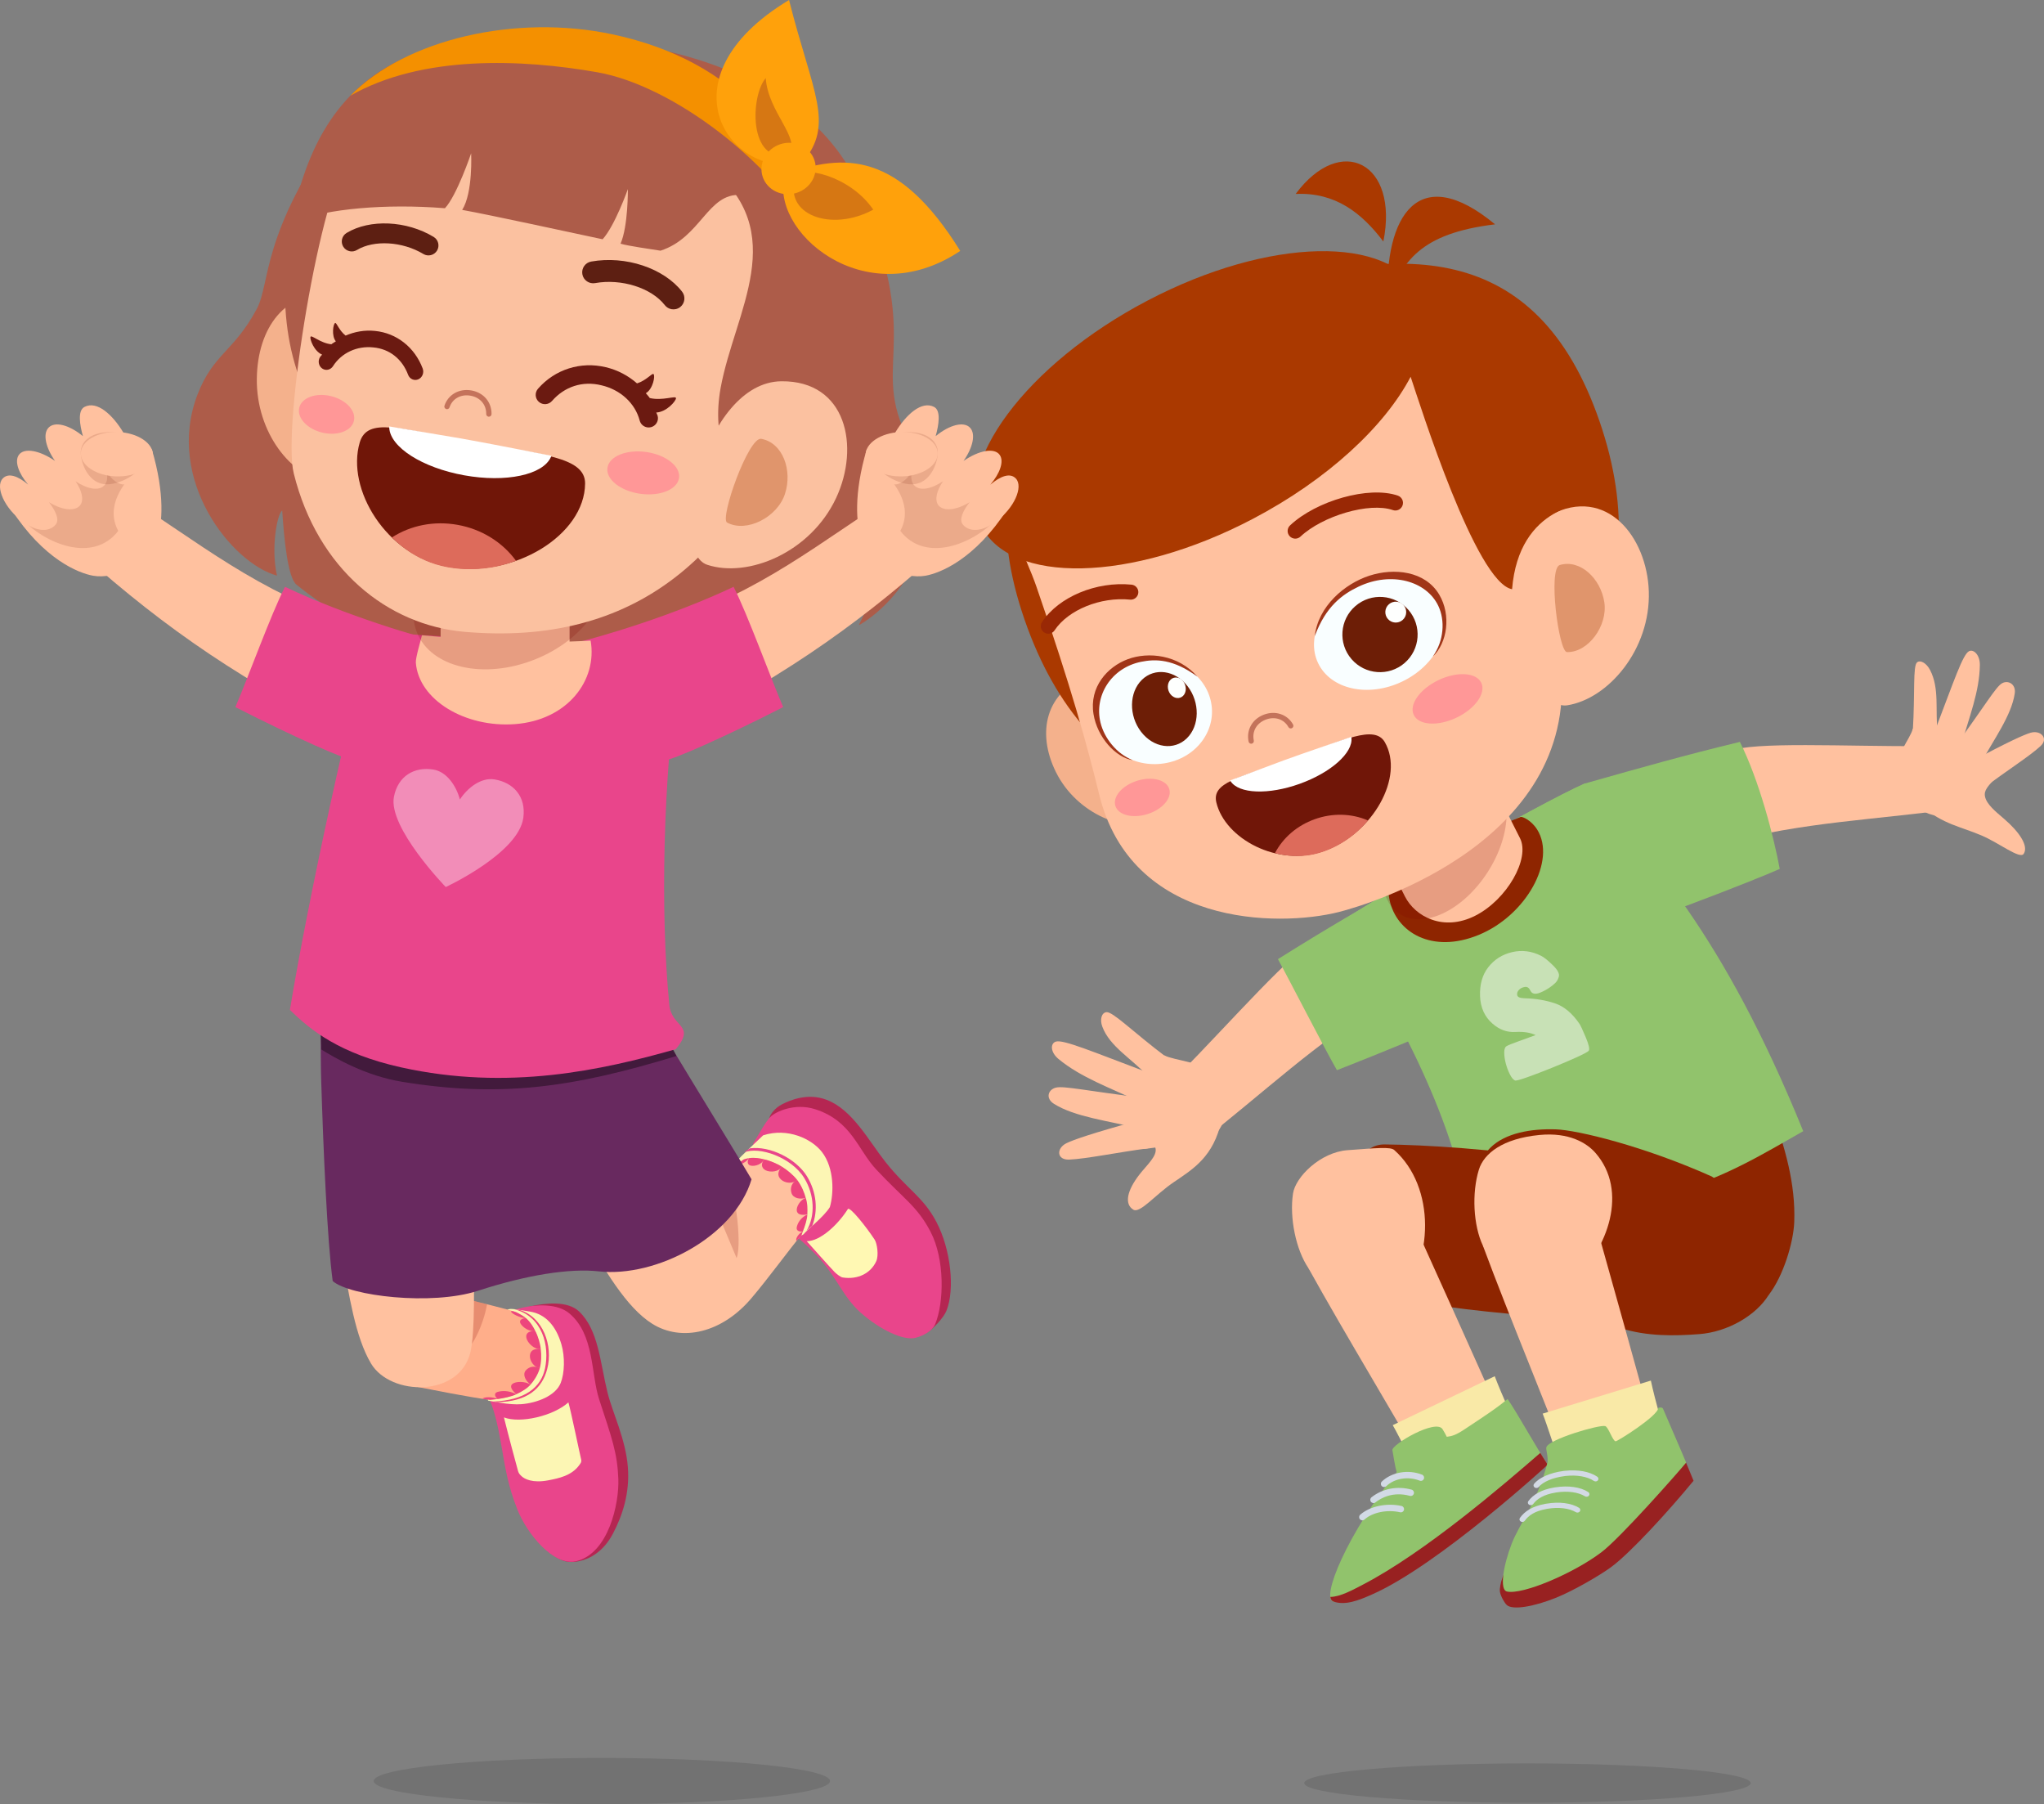 <?xml version="1.0" encoding="UTF-8"?>
<!-- Generator: Adobe Illustrator 28.1.0, SVG Export Plug-In . SVG Version: 6.00 Build 0)  -->
<svg xmlns="http://www.w3.org/2000/svg" xmlns:xlink="http://www.w3.org/1999/xlink" version="1.1" x="0px" y="0px" viewBox="0 0 791.521 698.485" style="enable-background:new 0 0 791.521 698.485;" xml:space="preserve">
<rect x="0" y="0" width="791.521" height="698.485" fill="#808080" stroke="none"/>
<style type="text/css">
	.st0{fill:#8E2500;}
	.st1{fill:#FFC19F;}
	.st2{fill:#91C36C;}
	.st3{opacity:0.19;fill:#820303;enable-background:new    ;}
	.st4{fill:#F9E9A7;}
	.st5{fill:#982121;}
	.st6{fill:#D2DAE5;}
	.st7{opacity:0.11;enable-background:new    ;}
	.st8{fill:#D3DAE5;}
	.st9{opacity:0.5;fill:#FFFFFF;enable-background:new    ;}
	.st10{fill:#F4B18C;}
	.st11{fill:#AA3900;}
	.st12{fill:#E0956C;}
	.st13{fill:#FF9797;}
	.st14{fill:#F9FEFF;}
	.st15{fill:#A03518;}
	.st16{fill:#6D1E06;}
	.st17{fill:#FEFFFE;}
	.st18{fill:#992805;}
	.st19{fill:#C4735B;}
	.st20{fill:#701608;}
	.st21{fill:#DD6B5B;}
	.st22{fill:#FFFFFF;}
	.st23{fill:#B52652;}
	.st24{fill:#E9458B;}
	.st25{fill:#FFF8B3;}
	.st26{fill:#FCF6B4;}
	.st27{fill:#ED457D;}
	.st28{fill:#FFAE8A;}
	.st29{fill:#AD5C49;}
	.st30{fill:#68295F;}
	.st31{opacity:0.37;enable-background:new    ;}
	.st32{opacity:0.14;fill:#6B1808;enable-background:new    ;}
	.st33{fill:#FBC1A0;}
	.st34{fill:#5D1F12;}
	.st35{fill:#F49000;}
	.st36{fill:#FFA10B;}
	.st37{opacity:0.28;fill:#6C0B2A;enable-background:new    ;}
	.st38{fill:#6B1A11;}
	.st39{opacity:0.39;fill:#FFFFFF;enable-background:new    ;}
</style>
<g id="background">
	<g>
		<path class="st0" d="M694.81,473.073c-0.28,7.801-4.178,20.888-9.887,28.266    c-19.212-5.012-57.081-19.63-63.545-23.144    c-1.607-20.236,45.01-48.955,63.916-50.457    C691.42,444.444,695.333,458.467,694.81,473.073z"></path>
		<path class="st1" d="M455.607,416.967c-1.411,1.435,13.806,21.668,15.37,20.402    c29.348-23.761,45.57-39.437,78.103-57.169    c-11.172-14.396-19.157-25.37-38.826-16.568    C500.745,367.889,478.006,394.185,455.607,416.967z"></path>
		<path class="st2" d="M494.871,371.347c18.523-11.665,32.867-19.938,53.492-31.826    c2.82,0.054,28.939,20.115,43.128,42.239    c-10.995,7.732-65.02,29.191-73.773,32.566    C513.865,407.786,498.84,378.504,494.871,371.347z"></path>
		<g>
			<path class="st1" d="M438.867,468.339c2.565,1.566,8.491-5.766,15.498-10.537     c7.619-5.19,15.622-9.868,18.662-24.124     c-3.037,1.132-30.336,5.765-34.579,8.559c6.185,0.105,8.291-0.365,8.994,2.227     c0.826,3.047-3.439,6.683-6.27,10.352     C436.359,461.059,435.359,466.196,438.867,468.339z"></path>
			<path class="st1" d="M442.751,425.052c-21.942-2.724-30.784-4.701-33.82-3.977     c-3.103,0.74-4.161,4.177-0.785,6.291c8.161,5.112,20.717,6.483,33.772,9.685     C444.611,437.712,445.595,425.404,442.751,425.052z"></path>
			<path class="st1" d="M443.948,415.024c-20.487-7.687-32.209-12.689-35.102-11.748     c-2.173,0.705-2.124,4.101,1.057,6.729c8.676,7.164,19.591,10.962,31.89,16.796     C444.363,428.021,446.674,416.046,443.948,415.024z"></path>
			<path class="st1" d="M441.072,433.752c-18.333,5.056-25.414,7.533-28.076,8.838     c-4.037,1.98-3.818,6.558,1.026,6.362c6.533-0.265,19.034-2.856,30.458-4.356     C446.891,444.28,443.513,433.08,441.072,433.752z"></path>
			<path class="st1" d="M451.529,409.175c-12.758-9.607-20.588-17.571-23.068-17.306     c-1.862,0.196-2.664,2.809-1.579,5.667c2.926,7.704,11.124,12.139,17.792,19.229     C446.082,418.261,453.226,410.453,451.529,409.175z"></path>
			<path class="st1" d="M469.318,439.773c-5.718,2.327-18.522,4.178-26.598,5.083     c-3.062-7.704-2.757-26.042,8.174-36.263c3.48,1.996,16.027,2.624,20.748,8.099     C477.232,423.177,475.036,437.444,469.318,439.773z"></path>
		</g>
		<path class="st1" d="M745.809,288.887c2.012-0.01,5.896,25.008,3.898,25.246    c-37.497,4.455-60.045,5.143-95.445,16.086    c-2.522-18.047-4.816-31.424,15.211-39.377    C679.158,286.996,713.861,289.045,745.809,288.887z"></path>
		<path class="st2" d="M673.759,287.236c-21.28,5.137-37.213,9.644-60.118,16.13    c-1.929,2.057-5.772,34.767,0.184,60.366    c13.21-2.486,66.845-23.407,75.368-27.324    C686.922,324.143,681.296,302.236,673.759,287.236z"></path>
		<path class="st2" d="M646.498,461.523c19.491-4.177,38.432-16.07,51.79-23.576    c-31.201-76.773-59.603-106.288-84.647-134.581    c-18.005,7.982-81.676,44.365-95.412,54.389    c26.478,38.143,47.799,84.832,50.305,115.182    C592.264,469.596,615.073,468.256,646.498,461.523z"></path>
		<path class="st2" d="M565.176,342.797c-5.568,3.898-22.869,38.278-31.464,47.335    c-5.441-9.512-9.308-23.479-15.484-32.376    c13.736-10.024,77.408-46.408,95.412-54.389    c9.273,9.443,21.425,18.826,33.955,30.52    C646.686,334.371,577.511,334.161,565.176,342.797z"></path>
		<path class="st0" d="M538.112,348.509c-0.894-4.173-0.674-8.179,0.185-11.482    c18.191-6.381,31.858-13.322,50.539-20.723c0.649-0.257,4.158,1.257,6.423,4.872    c7.494,11.965-4.246,33.26-22.687,40.803    C554.476,369.38,540.764,360.903,538.112,348.509z"></path>
		<path class="st1" d="M525.604,310.527l18.431,36.518c3.963,7.853,14.896,13.715,27.208,7.501    c12.312-6.213,21.34-22.15,17.376-30.001l-18.431-36.52L525.604,310.527z"></path>
		<path class="st3" d="M576.668,299.962c9.248,5.958,8.978,22.847-0.605,37.722    c-9.583,14.875-24.848,22.104-34.096,16.146c-9.249-5.957-8.978-22.846,0.604-37.721    C552.154,301.233,567.418,294.005,576.668,299.962z"></path>
		<path class="st0" d="M625.243,467.567c-9.623-10.337-13.384-14.944-19.973-18.536    c-26.705-4.17-53.703-5.808-69.078-5.95c-4.535-0.041-7.344,2.649-8.067,3.755    c-4.806,7.365-9.724,36.921-1.079,47.821c10.184,9.133,15.091,8.019,28.263,10.442    c12.112,2.227,46.221,5.43,58.473,5.43    C621.465,510.529,628.02,470.552,625.243,467.567z"></path>
		<path class="st1" d="M552.323,569.961c-10.565-19.096-31.231-52.997-45.65-78.995    l36.001-28.221c11.93,26.774,33.934,74.873,41.45,92.636L552.323,569.961z"></path>
		<path class="st1" d="M521.858,445.301c-10.544,0.767-20.19,10.355-21.153,16.782    c-1.407,9.398,1.109,21.725,5.968,28.883    c1.966,2.897,19.198,11.717,34.263,13.218    c14.401-15.467,15.035-44.69-1.036-58.95    C538.453,443.95,533.115,444.481,521.858,445.301z"></path>
		<path class="st4" d="M589.294,557.636c0.224,0.604-36.743,18.437-37.168,17.784    c-3.703-5.685-10.769-20.303-12.805-23.657l39.502-18.944    C581.379,539.688,587.682,553.28,589.294,557.636z"></path>
		<g>
			<path class="st2" d="M540.852,569.986c-0.686-2.365-1.11-5.635-1.657-8.526     c-0.407-2.145,16.806-12.293,19.416-8.134c0.667,1.064,1.202,2.037,1.639,2.949     c2.069-0.247,3.573-0.704,6.838-2.869c7.099-4.706,12.595-8.259,16.717-11.78     c4.346,6.441,10.782,18.259,15.553,25.456c0,0-67.543,55.458-82.898,53.011     C511.145,619.246,521.822,593.565,540.852,569.986z"></path>
			<path class="st5" d="M596.467,562.507c1.002,1.636,1.982,3.205,2.89,4.575     c0,0-42.218,38.824-68.011,50.215c-5.44,2.402-10.329,4.3-14.888,2.796     c-0.72-0.237-1.166-0.787-1.299-1.831c3.865-0.02,8.762-2.753,12.775-4.842     C551.702,601.05,581.96,575.123,596.467,562.507z"></path>
			<path class="st6" d="M536.837,575.386c-0.509,0.469-1.287,0.461-1.764-0.035     c-0.477-0.496-0.462-1.286,0.034-1.765c3.83-3.661,10.224-4.765,15.573-2.656     c0.641,0.253,0.955,0.976,0.702,1.617c-0.097,0.246-0.265,0.445-0.47,0.581     c-0.327,0.217-0.754,0.278-1.147,0.12     C545.293,571.486,539.968,572.349,536.837,575.386z M532.638,581.652     c-0.511,0.463-1.326,0.33-1.751-0.212c-0.424-0.544-0.327-1.326,0.215-1.751     c4.32-3.396,9.984-4.462,15.529-2.961c0.664,0.18,1.059,0.865,0.879,1.531     c-0.082,0.304-0.271,0.551-0.515,0.713c-0.289,0.191-0.655,0.262-1.015,0.165     C539.438,577.366,534.815,579.948,532.638,581.652z M526.738,586.429     c3.748-3.295,10.326-4.665,16.004-3.37c0.671,0.154,1.091,0.822,0.937,1.495     c-0.074,0.324-0.269,0.591-0.526,0.761c-0.275,0.182-0.62,0.256-0.967,0.177     c-4.946-1.13-10.67-0.014-13.804,2.811c-0.529,0.476-1.309,0.402-1.761-0.116     C526.167,587.67,526.219,586.881,526.738,586.429z"></path>
		</g>
		<ellipse class="st7" cx="591.494" cy="690.342" rx="86.446" ry="7.611"></ellipse>
		<path class="st0" d="M680.522,472.62c-8.013-11.252-11.767-12.868-17.61-17.106    c-26.262-11.773-52.052-18.002-60.434-18.272    c-9.749-0.315-19.516,1.442-25.263,7.023    c-7.233,7.023-10.536,29.639,3.248,45.18    c8.837,9.963,34.85,20.775,46.961,24.703    c10.302,3.341,21.257,3.087,30.629,2.366    c10.859-0.835,21.857-7.099,26.869-15.175    C686.849,496.365,682.836,475.869,680.522,472.62z"></path>
		<path class="st1" d="M607.5,567.242c-7.574-20.467-22.908-57.089-33.255-84.961    l39.836-22.487c7.769,28.263,22.291,79.124,27.052,97.815L607.5,567.242z"></path>
		<path class="st1" d="M596.124,439.418c-14.273,1.389-21.517,7.203-23.436,13.411    c-2.805,9.081-2.17,21.644,1.557,29.451c1.509,3.161,20.168,9.81,34.836,13.559    c13.628-12.265,21.594-34.802,8.737-49.492    C614.537,442.598,607.719,438.291,596.124,439.418z"></path>
		<g>
			<path class="st5" d="M602.626,618.56c-8.591,3.471-16.951,4.923-19.161,2.817     c-0.909-0.866-2.292-3.325-2.61-4.991c-0.48-2.521,1.964-9.368,3.631-10.2     c3.657,5.342,12.451,7.248,27.684-2.235c14.181-8.828,39.554-36.062,40.598-37.993     c0,0,2.531,6.007,3.045,7.332c-9.538,11.603-24.222,27.709-31.831,33.364     C619.676,609.853,609.338,615.848,602.626,618.56z"></path>
			<path class="st4" d="M645.905,560.615c0.13,0.63-39.097,12.704-39.421,11.994     c-2.806-6.177-7.593-21.692-9.102-25.313l41.9-12.789     C640.778,541.68,644.966,556.066,645.905,560.615z"></path>
			<path class="st2" d="M642.136,545.066c0.145,2.997-15.896,13.057-16.497,12.942     c-1.109-0.008-2.813-5.581-4.046-5.888c-2.414-0.601-21.792,5.111-22.762,8.161     c-0.312,0.986,0.702,3.091,0.44,5.936     c-4.335,16.309-10.754,23.368-13.888,31.459     c-3.255,8.404-4.767,17.801-1.861,18.486c5.942,1.401,25.737-6.941,36.688-15.254     c7.353-5.582,29.654-30.879,32.732-34.641     c-1.185-2.953-7.272-16.891-8.957-20.871     C643.73,544.792,642.623,544.87,642.136,545.066z"></path>
			<path class="st8" d="M594.315,575.915c-0.504-0.327-0.621-0.964-0.265-1.415     c1.939-2.431,6.308-4.34,11.393-5.001l0.505-0.057     c5.048-0.565,9.62,0.264,12.586,2.291c0.491,0.344,0.595,0.981,0.23,1.42     c-0.194,0.221-0.459,0.356-0.747,0.389c-0.281,0.031-0.58-0.037-0.821-0.2     c-2.49-1.667-6.538-2.397-10.96-1.902c-0.151,0.016-0.302,0.034-0.445,0.062     c-4.455,0.565-8.343,2.22-9.918,4.2     C595.506,576.14,594.796,576.233,594.315,575.915z"></path>
			<path class="st8" d="M592.147,582.589c-0.516-0.309-0.657-0.941-0.317-1.405     c1.85-2.502,4.981-4.441,10.037-5.29l0.503-0.075     c5.022-0.753,9.619-0.094,12.654,1.825c0.504,0.325,0.631,0.959,0.281,1.411     c-0.185,0.227-0.445,0.374-0.732,0.416c-0.279,0.041-0.58-0.016-0.827-0.17     c-2.546-1.575-6.617-2.155-11.017-1.497c-0.15,0.023-0.3,0.045-0.441,0.08     c-4.431,0.729-7.091,2.396-8.592,4.433     C593.344,582.77,592.638,582.889,592.147,582.589z"></path>
			<path class="st8" d="M588.916,589.085c-0.521-0.301-0.674-0.93-0.341-1.4     c1.804-2.537,4.681-4.49,9.719-5.432l0.5-0.084     c5.008-0.844,9.614-0.269,12.683,1.594c0.509,0.316,0.647,0.947,0.306,1.406     c-0.181,0.231-0.439,0.381-0.725,0.43c-0.279,0.046-0.581-0.006-0.83-0.155     c-2.574-1.529-6.653-2.035-11.039-1.296c-0.15,0.025-0.3,0.05-0.44,0.087     c-4.416,0.81-6.826,2.485-8.292,4.55     C590.115,589.244,589.412,589.375,588.916,589.085z"></path>
		</g>
		<g>
			<path class="st1" d="M783.654,330.575c-1.459,2.196-9.509-4.212-16.266-7.091     c-8.316-3.542-14.603-4.198-23.396-11.422     c3.026,0.034,24.912-12.92,29.665-11.804c-3.875,4.12-5.507,5.677-4.967,8.186     c0.635,2.95,4.031,5.727,7.308,8.523     C781.991,322.082,785.649,327.571,783.654,330.575z"></path>
			<path class="st1" d="M757.446,288.524c11.422-15.636,15.393-22.551,17.761-23.947     c2.421-1.427,5.528,0.309,4.986,3.897c-1.311,8.674-7.979,17.491-13.641,27.898     C765.384,298.519,755.966,290.55,757.446,288.524z"></path>
			<path class="st1" d="M749.532,282.278c6.977-18.187,10.535-29.015,12.974-30.17     c1.829-0.869,4.233,1.532,4.177,5.357c-0.153,10.429-4.085,19.91-7.399,31.68     C758.591,291.605,748.603,284.699,749.532,282.278z"></path>
			<path class="st1" d="M762.892,295.102c14.796-7.952,20.886-10.655,23.444-11.412     c3.878-1.147,7.026,2.184,3.933,5.08c-4.172,3.906-13.646,9.924-21.683,16.029     C766.89,306.087,760.923,296.161,762.892,295.102z"></path>
			<path class="st1" d="M740.721,282.944c0.89-14.688-0.044-25.144,1.657-26.513     c1.276-1.029,3.636,0.292,5.023,2.965c3.736,7.207,1.917,15.433,2.933,24.552     C750.55,285.871,740.602,284.898,740.721,282.944z"></path>
			<path class="st1" d="M751.805,315.424c5.152-1.956,13.824-10.037,19.851-13.107     c-3.655-7.289-16.98-19.89-30.966-20.177     c-0.69,3.571-7.887,11.864-6.839,18.64     C735.09,308.802,746.652,317.38,751.805,315.424z"></path>
		</g>
		<path class="st9" d="M615.216,406.822c0.446-0.605,0.062-2.35-1.152-5.233    c-1.215-2.884-2.021-4.613-2.416-5.192c-2.807-4.115-5.984-6.773-9.552-7.959    c-3.567-1.186-7.478-1.842-11.732-1.952c-1.724-0.044-2.667-0.431-2.833-1.169    c-0.165-0.737,0.051-1.422,0.649-2.055c0.599-0.633,1.372-1.017,2.322-1.156    c0.951-0.138,1.644,0.367,2.165,1.474c0.195,0.414,0.49,0.724,0.861,0.926    c0.718,0.39,1.73,0.296,3.025-0.249c1.294-0.545,2.511-1.215,3.653-2.011    c0.779-0.537,1.477-1.11,2.096-1.717c0.619-0.608,1.065-1.402,1.339-2.385    c0.332-1.139-0.44-2.626-2.319-4.46c-1.879-1.835-3.391-3.047-4.543-3.63    c-3.668-1.856-7.421-2.324-11.244-1.427c-3.825,0.895-6.919,2.87-9.283,5.924    c-2.237,2.915-3.277,6.608-3.119,11.079c0.159,4.472,1.786,8.051,4.881,10.734    c2.656,2.301,5.583,3.361,8.781,3.176c3.197-0.184,5.817,0.216,7.861,1.201    c-2.242,0.839-4.492,1.657-6.751,2.456c-2.257,0.8-3.725,1.392-4.403,1.777    c-0.665,0.314-0.999,1.136-1.001,2.466c-0.001,1.33,0.198,2.752,0.595,4.268    c0.399,1.515,0.927,2.927,1.589,4.236c0.66,1.309,1.321,2.09,1.977,2.369    c0.371,0.159,1.985-0.265,4.846-1.285c2.86-1.02,5.976-2.211,9.348-3.572    c3.372-1.361,6.503-2.692,9.392-3.992    C613.136,408.164,614.792,407.283,615.216,406.822z"></path>
		<g>
			<path class="st10" d="M408.917,298.96c8.157,16.385,27.232,23.781,39.486,19.47     c12.25-4.311,11.659-19.026,5.901-35.251     c-5.756-16.227-20.373-25.925-32.61-21.576     C404.965,267.555,401.253,283.554,408.917,298.96z"></path>
			<path class="st11" d="M396.748,239.895c24.206,70.056,81.205,85.634,145.776,63.324     c64.574-22.312,101.041-70.186,76.835-140.243     c-24.207-70.056-77.184-69.963-141.757-47.651     C413.031,137.636,372.542,169.838,396.748,239.895z"></path>
			<path class="st1" d="M389.209,193.386c-0.947,5.171,8.108,22.083,12.134,33.736     c13.419,38.836,19.736,61.691,24.277,80.35     c12.436,51.096,69.101,51.586,92.819,45.629     c12.495-3.139,94.676-28.163,85.721-97.522     c-4.768-36.909-9.633-86.238-18.692-97.254     c-30.606-37.193-52.163-51.507-105.553-33.06     C429.976,142.52,396.681,152.615,389.209,193.386z"></path>
			<g>
				<path class="st1" d="M638.488,228.965c0.729,22.516-15.735,41.643-31.625,44.105      c-15.891,2.461-32.384-60.21-6.414-73.745      C622.076,188.053,637.805,207.801,638.488,228.965z"></path>
				<path class="st12" d="M621.253,233.108c1.424,9.182-6.267,19.574-14.459,19.354      c-3.194-0.086-7.426-32.328-2.781-33.709      C611.867,216.417,619.831,223.925,621.253,233.108z"></path>
			</g>
			<path class="st13" d="M547.463,276.785c1.91,4.023,9.314,4.503,16.537,1.074     c7.221-3.43,11.528-9.472,9.618-13.494c-1.911-4.022-9.314-4.503-16.536-1.074     C549.859,266.72,545.551,272.763,547.463,276.785z"></path>
			<path class="st13" d="M431.919,312.023c1.122,3.559,6.702,4.972,12.461,3.155     c5.758-1.816,9.518-6.174,8.396-9.733c-1.122-3.56-6.702-4.972-12.46-3.156     C434.555,304.105,430.796,308.463,431.919,312.023z"></path>
			<g>
				<path class="st14" d="M557.813,234.178c4.85,10.201-1.831,23.514-14.92,29.738      c-13.089,6.222-27.632,2.998-32.48-7.202      c-4.85-10.2,1.83-23.514,14.919-29.738      C538.421,220.754,552.963,223.978,557.813,234.178z"></path>
				<path class="st15" d="M554.868,254.158c4.32-6.119,4.771-13.97,2.105-19.581      c-4.621-9.72-18.29-13.448-30.891-7.449      c-6.143,2.921-12.678,7.557-16.951,19.174      c1.302-11.562,11.553-20.31,21.182-23.426      c9.543-3.088,21.56-1.84,27.01,7.332      C562.048,238.158,560.427,248.961,554.868,254.158z"></path>
				<g>
					<path class="st16" d="M545.429,236.153c5.253,6.095,4.572,15.294-1.521,20.548       c-6.095,5.255-15.295,4.573-20.548-1.521       c-5.255-6.094-4.573-15.295,1.521-20.548       C530.975,229.377,540.174,230.058,545.429,236.153z"></path>
					<path class="st17" d="M543.558,234.348c1.457,1.691,1.269,4.243-0.422,5.701       c-1.69,1.459-4.243,1.269-5.701-0.421c-1.457-1.691-1.269-4.243,0.422-5.702       C539.548,232.468,542.101,232.657,543.558,234.348z"></path>
				</g>
			</g>
			<g>
				<path class="st14" d="M425.394,279.932c2.668,10.954,14.55,17.855,26.537,15.414      c11.987-2.442,19.54-13.302,16.871-24.254      c-2.67-10.954-14.55-17.855-26.538-15.413      C430.277,258.12,422.724,268.979,425.394,279.932z"></path>
				<path class="st15" d="M438.652,294.313c-6.267-2.461-11.022-8.514-12.49-14.538      c-2.545-10.438,4.16-21.205,15.704-23.549      c5.626-1.146,12.479-1.135,21.842,5.768      c-7.413-8.549-19.005-9.75-26.992-6.78      c-7.914,2.944-14.961,10.779-13.265,21.248      C424.922,285.539,432.111,293.297,438.652,294.313z"></path>
				<path class="st16" d="M459.906,265.703c4.81,6.248,4.673,15.26-0.304,20.127      c-4.977,4.868-12.911,3.75-17.721-2.497      c-4.81-6.248-4.673-15.26,0.304-20.128      C447.163,258.336,455.096,259.455,459.906,265.703z"></path>
				<path class="st17" d="M458.211,263.838c1.335,1.732,1.297,4.233-0.084,5.583      c-1.381,1.351-3.582,1.041-4.917-0.693c-1.334-1.734-1.296-4.233,0.085-5.585      C454.676,261.793,456.877,262.105,458.211,263.838z"></path>
			</g>
			<path class="st18" d="M406.686,245.257c0.671-0.176,1.275-0.591,1.687-1.212     c5.241-7.929,17.82-13.04,29.239-11.893c1.576,0.169,3.02-1.006,3.186-2.61     c0.16-1.599-1.007-3.025-2.61-3.187c-13.635-1.36-28.233,4.718-34.672,14.483     c-0.886,1.339-0.516,3.147,0.826,4.032     C405.06,245.347,405.913,245.461,406.686,245.257z"></path>
			<path class="st18" d="M541.482,197.417c0.75-0.315,1.369-0.934,1.652-1.764     c0.535-1.546-0.286-3.233-1.831-3.766c-11.238-3.88-31.579,1.976-41.747,11.532     c-1.194,1.124-1.252,2.997-0.134,4.187c1.12,1.195,2.991,1.259,4.187,0.134     c8.52-8.002,26.628-13.41,35.758-10.257     C540.083,197.732,540.831,197.69,541.482,197.417z"></path>
			<path class="st19" d="M484.886,287.868c0.46-0.177,0.739-0.666,0.636-1.166     c-0.735-3.546,1.069-6.717,4.593-8.078c3.546-1.367,7.09-0.211,8.819,2.877     c0.279,0.494,0.907,0.671,1.399,0.394c0.496-0.277,0.672-0.904,0.395-1.399     c-2.216-3.956-6.884-5.515-11.353-3.79c-4.443,1.715-6.801,5.898-5.868,10.412     c0.115,0.556,0.659,0.912,1.215,0.799L484.886,287.868z"></path>
			<path class="st11" d="M597.959,135.527c-19.406-14.798-35.242-21.767-46.275-14.506     c-0.369-2.412-0.955-4.751-1.999-6.919     c-11.248-23.344-58.402-22.328-105.323,2.276     c-46.93,24.596-75.859,63.469-64.614,86.818     c11.243,23.343,58.4,22.324,105.323-2.271     c29.066-15.239,51.197-35.948,61.185-55.056     c3.733,11.123,25.282,79.72,39.283,82.258     c2.642-32.448,28.754-34.092,34.667-33.756     C622.168,185.629,620.398,152.641,597.959,135.527z"></path>
			<path class="st11" d="M537.323,116.302c5.765-14.778,12.294-25.919,41.627-29.446     C549.226,62.263,536.091,83.519,537.323,116.302z M501.735,75.088     c15.414-0.709,25.613,7.389,33.957,18.413     C541.803,63.049,519.257,51.479,501.735,75.088z"></path>
			<g>
				<path class="st20" d="M536.262,287.345c-3.992-6.961-16.407-0.551-33.742,5.536      c-0.907,0.319-4.425,1.582-5.328,1.914      c-17.245,6.337-28.047,8.103-26.168,15.905      c3.392,14.098,23.909,25.102,41.49,18.85l0.304-0.109      C531.71,322.672,543.952,300.754,536.262,287.345z"></path>
				<path class="st21" d="M529.734,317.645c-6.374-2.749-13.761-2.945-20.635-0.476      c-6.781,2.435-12.225,7.111-15.402,13.15      c3.926,0.978,8.086,1.39,12.202,0.904c2.227-0.264,4.49-0.774,6.663-1.546      l0.304-0.109c4.681-1.677,8.944-4.302,12.6-7.497      c0.094-0.084,0.182-0.171,0.275-0.256      C527.195,320.521,528.493,319.099,529.734,317.645z"></path>
				<path class="st22" d="M503.314,303.453c-12.083,4.341-23.593,3.912-26.779-1.002      l-0.191-0.303c0,0,14.246-5.356,20.712-7.739      c6.779-2.499,26.233-9.126,26.233-9.126l0.044,0.355      C523.992,291.46,515.385,299.115,503.314,303.453z"></path>
			</g>
		</g>
	</g>
	<g>
		<g>
			<path class="st23" d="M342.853,449.824c8.478,10.715,14.644,13.468,19.813,23.369     c5.526,10.582,7.188,25.945,3.832,34.295c-1.064,2.648-5.231,7.161-7.744,8.569     c-6.807,3.815-12.469-3.825-21.163-10.983     c-7.297-6.008-10.32-14.421-18.102-22.283     c-4.059-4.101-6.497-6.487-13.191-11.124     c-7.586-5.255,0.181-31.204-5.3-35.966c-1.905-1.656-3.36-2.326-2.89-3.415     c0.466-1.077,1.899-3.279,4.746-4.747c3.127-1.611,10.012-4.542,17.345-1.697     C330.149,429.702,336.235,441.462,342.853,449.824z"></path>
			<path class="st24" d="M339.296,452.769c10.858,11.594,15.881,14.221,21.051,24.123     c5.566,10.659,5.253,27.463,1.784,35.777c-1.067,2.559-4.393,4.445-7.597,5.282     c-4.616,1.206-13.718-3.089-21.235-9.727     c-7.086-6.256-9.586-14.628-17.366-22.49     c-4.058-4.1-6.497-6.487-13.191-11.124     c-7.586-5.253-3.892-23.259-9.372-28.023c-1.906-1.656-2.141-3.157-1.526-4.171     c2.875-4.741,4.57-8.058,6.682-10.167c1.624-1.619,8.986-5.419,17.186-2.786     C329.803,433.988,332.229,445.222,339.296,452.769z"></path>
			<path class="st25" d="M326.283,494.576c5.941,0.957,10.937-1.659,13.033-6.272     c1.016-2.234,0.366-6.871-0.629-8.386c-3.215-4.892-9.627-12.964-10.36-11.81     c-3.876,6.091-10.685,12.439-15.916,12.439c0,0,9.825,11.025,10.884,12.038     C323.898,493.161,325.471,494.446,326.283,494.576z"></path>
		</g>
		<path class="st26" d="M309.103,478.287c0.7,0.108,1.496,0.121,2.161-0.522    c0.75-1.181,7.822-6.648,10.092-10.425c1.551-5.261,1.782-15.028-3.05-21.31    c-3.925-5.103-13.304-9.56-22.797-6.468c-2.704,2.685-7.817,7.131-11.229,11.104    C279.125,456.67,309.103,478.287,309.103,478.287z"></path>
		<path class="st1" d="M286.998,449.619c4.98-3.092,15.056-0.199,20.861,6.447    c4.822,5.521,6.001,13.758,2.62,21.856    c-5.235,6.381-13.223,17.301-19.175,24.304    c-1.354-0.486-30.338-23.377-30.17-23.573    C270.174,468.12,280.027,457.324,286.998,449.619z"></path>
		<g>
			<path class="st27" d="M288.084,448.847c0.647-0.154,1.077-0.364,1.956-0.459     c-1.262,1.802-3.51,2.607-4.201,2.464     C285.149,450.707,286.963,449.592,288.084,448.847z"></path>
			<path class="st27" d="M290.04,448.388c2.167-0.334,4.358,0.068,5.893,0.476     c-0.91,1.916-3.542,2.773-5.171,2.432     C289.134,450.956,289.424,449.231,290.04,448.388z"></path>
			<path class="st27" d="M302.746,451.675c1.955,1.177,4.382,3.124,5.962,5.152     c-1.627,1.562-4.596,1.35-6.23-0.122     C300.772,455.168,301.288,453.359,302.746,451.675z"></path>
			<path class="st27" d="M308.709,456.828c1.772,2.317,2.848,5.156,3.302,6.937     c-2.149,0.686-4.861,0.188-5.515-1.856     C305.842,459.865,306.657,457.693,308.709,456.828z"></path>
			<path class="st27" d="M312.011,463.764c0.704,2.015,0.731,4.291,0.621,6.408     c-1.662,0.31-3.78,0.314-4.071-1.349     C308.276,467.197,309.891,464.541,312.011,463.764z"></path>
			<path class="st27" d="M312.632,470.173c-0.008,1.871-1.034,4.908-1.751,6.592     c-1.152,0.2-2.675-0.164-2.344-1.667     C308.837,473.737,309.785,471.59,312.632,470.173z"></path>
			<path class="st27" d="M310.881,476.765c-0.247,0.391-0.245,1.052-0.611,1.551     c-0.564,0.481-1.229,1.626-1.861,2.096     C307.937,479.626,309.216,477.567,310.881,476.765z"></path>
			<path class="st27" d="M295.933,448.864c1.984,0.389,5.113,1.691,6.813,2.811     c-1.007,2.019-4.435,2.321-6.227,1.427     C294.727,452.208,294.655,450.462,295.933,448.864z"></path>
			<path class="st24" d="M314.506,474.637c2.384-5.985,1.695-13.15-2.007-19.206     c-4.191-6.837-14.328-11.868-22.084-10.845     c-0.794,0.413-1.979,1.361-2.346,1.627c5.806-2.551,18.446,1.834,23.362,9.875     c3.973,6.486,4.367,14.531,0.929,20.39     C312.358,476.478,313.567,475.274,314.506,474.637z"></path>
		</g>
	</g>
	<g>
		<g>
			<path class="st23" d="M235.264,539.193c1.857,7.514,7.041,17.999,7.876,28.858     c0.78,10.144-2.151,18.794-5.771,25.688c-3.698,7.046-9.032,9.787-12.895,10.639     c-2.825,0.622-5.021,0.402-6.672-0.269     c-6.366-2.59-11.328-9.009-15.397-17.475     c-4.111-8.553-2.904-17.541-5.036-28.404     c-2.001-10.192-5.485-20.276-6.552-27.144     c-1.417-9.122,4.872-23.234,14.689-25.358     c6.067-1.312,14.384-2.121,18.75,2.034     C231.807,514.948,232.367,527.466,235.264,539.193z"></path>
			<path class="st24" d="M232.021,541.793c4.953,15.124,7.028,20.655,7.424,30.768     c0.371,9.467-3.76,28.864-16.335,31.883     c-8.737,2.097-19.121-10.738-22.793-20.1c-3.651-9.304-4.571-15.556-6.171-24.726     c-1.484-8.513-2.755-13.948-5.397-19.762c-5.547-12.203-6.662-19.591-3.49-24.209     c2.758-4.015,8.936-7.261,15.939-9.089c7.023-1.835,14.819-1.694,19.127,1.822     C230.256,516.484,228.795,531.948,232.021,541.793z"></path>
			<path class="st26" d="M195.145,548.761c6.381,2.458,19.225-0.6,24.965-5.821     c1.129,4.035,4.437,20.14,4.945,22.146c0.246,0.975-0.356,1.609-0.742,2.147     c-2.936,4.088-7.932,5.118-12.09,5.905c-6.033,1.141-9.154-0.559-10.238-1.607     c-0.606-0.586-1.087-0.994-1.367-1.977     C200.148,567.915,196.496,554.3,195.145,548.761z"></path>
		</g>
		<path class="st26" d="M205.234,507.797c6.017,0.963,10.063,5.521,12.159,12.649    c1.464,4.976,1.206,11.269-0.261,14.973c-1.975,4.982-9.173,7.731-15.166,8.222    c-4.882,0.4-11.532-1.175-12.954-1.382c-0.83-0.12,7.204-34.691,7.312-34.88    C196.952,506.277,199.041,506.806,205.234,507.797z"></path>
		<path class="st28" d="M197.547,507.274c9.989,2.686,13.033,13.383,11.198,22.013    c-1.507,7.096-7.258,11.819-18.982,12.674c-8.193-0.995-21.832-3.812-30.863-5.525    c-0.246-1.416,5.327-37.951,5.576-37.878    C176.605,502.105,188.313,504.79,197.547,507.274z"></path>
		<g>
			<path class="st27" d="M199.953,508.06c1.1,0.53,3.106,1.646,3.791,2.312     c-2.512-0.127-5.415-1.762-5.755-2.395     C197.654,507.344,198.506,507.52,199.953,508.06z"></path>
			<path class="st27" d="M203.744,510.372c1.784,1.596,2.907,3.576,3.579,5.027     c-2.376,0.216-4.956-1.496-5.753-2.99     C200.775,510.916,202.553,510.292,203.744,510.372z"></path>
			<path class="st27" d="M209.414,522.345c0.275,2.169,0.254,5.121-0.395,7.436     c-2.284-0.479-3.973-2.95-3.81-5.017     C205.38,522.605,207.139,522.064,209.414,522.345z"></path>
			<path class="st27" d="M209.019,529.78c-0.76,2.619-2.407,4.982-3.561,6.272     c-1.904-1.351-3.174-3.794-1.932-5.38     C204.767,529.087,207.034,528.601,209.019,529.78z"></path>
			<path class="st27" d="M205.458,536.052c-1.369,1.575-3.469,2.758-5.486,3.725     c-1.416-1.196-2.861-2.915-1.536-3.98     C199.735,534.754,203.302,534.716,205.458,536.052z"></path>
			<path class="st27" d="M199.972,539.777c-1.72,0.927-5.26,1.617-7.292,1.875     c-0.967-0.837-1.616-2.267-0.012-2.747     C194.119,538.471,196.734,538.17,199.972,539.777z"></path>
			<path class="st27" d="M192.68,541.652c-0.719,0.086-1.957,0.225-2.917,0.309     c-1.086-0.139-1.88-0.209-2.896-0.404     C187.266,540.782,190.81,540.698,192.68,541.652z"></path>
			<path class="st27" d="M207.323,515.399c0.996,1.807,1.96,5.006,2.091,6.946     c-2.537,0.188-5.176-2.453-5.578-4.356     C203.436,516.087,204.988,515.157,207.323,515.399z"></path>
			<path class="st27" d="M192.463,542.879c11.653-0.245,17.436-5.155,19.435-12.856     c2.345-9.037-1.554-20.103-10.703-22.874l-2.116-0.292     c11.03,2.724,13.82,14.256,11.964,22.983     c-1.575,7.397-7.836,12.307-20.03,12.778L192.463,542.879z"></path>
		</g>
	</g>
	<path class="st29" d="M131.125,48.314c-30.293,42.529-26.302,61.216-31.699,71.304   c-8.847,16.534-16.846,17.335-22.927,33.097   c-12.721,32.98,13.259,65.399,30.755,70.141   c-2.421-10.815,0.086-23.871,2.019-25.211   c0.764,11.325,2.18,25.984,5.528,28.708   c20.616,16.764,45.68,26.658,87.476,32.565   c33.2,4.693,80.927,4.69,116.62-10.865c6.366-2.775,12.533-15.325,16.125-30.953   c5.09,17.302-4.396,26.168-1.925,24.688   c18.021-10.799,36.242-40.238,20.512-68.03   c-18.476-32.642,4.842-37.751-19.702-96.47   C273.923,63.394,154.617,46.859,131.125,48.314z"></path>
	<path class="st3" d="M182.644,520.297c-5.78,4.913-16.985-18.943-16.272-21.242   c9.568,2.71,14.543,3.83,22.231,5.947   C187.021,513.668,183.168,519.852,182.644,520.297z"></path>
	<path class="st1" d="M182.229,523.242c-3.981,17.825-30.97,17.401-38.557,4.648   c-6.107-10.264-8.519-26.418-11.427-42.879c4.461-0.511,45.715-5.928,51.077-5.637   C183.613,497.057,183.955,515.517,182.229,523.242z"></path>
	<path class="st3" d="M269.857,468.41c0,7.766,12.794,21.948,14.955,19.428   c2.935-3.425-0.044-28.373-2.812-28.373   C279.232,459.466,269.857,460.645,269.857,468.41z"></path>
	<path class="st1" d="M291.304,502.226c-11.664,14.055-27.47,17.324-38.704,10.302   c-10.128-6.331-18.656-21.161-27.009-35.641   c4.017-2.004,40.943-21.182,46.083-22.74   C277.985,470.669,286.569,489.279,291.304,502.226z"></path>
	<path class="st30" d="M125.679,370.557c8.154,4.346,124.839,21.542,126.65,21.982   c1.277,2.82,28.261,46.5,38.703,64.041c-6.683,22.276-36.98,38.107-59.169,35.641   c-11.278-1.252-27.898,1.371-46.779,7.518   c-17.96,5.848-49.635,2.025-56.245-3.758   c-2.135-15.779-3.62-50.862-4.446-77.271   C124.021,406.794,124.142,384.748,125.679,370.557z"></path>
	<path class="st31" d="M253.367,390.803c-26.955-0.207-99.155-4.872-129.363-2.2   c-0.612,4.787,0.511,14.78,0.41,17.716c5.291,3.281,17.124,10.207,31.334,12.513   c37.989,6.166,65.729,2.354,106.198-9.989   C261.017,407.245,254.253,392.514,253.367,390.803z"></path>
	<path class="st1" d="M32.055,214.839c-2.915-2.597,19.453-21.18,22.304-19.272   c36.333,24.313,51.086,36.446,103.176,53.666   c-6.343,10.494-11.598,26.884-18.019,37.316   C94.431,264.242,64.467,243.717,32.055,214.839z"></path>
	<g>
		<path class="st1" d="M46.663,169.002c-8.829-0.576-16.272,1.044-15.441,2.302    c-9.679,10.622-20.681,21.476-26.833,25.926    c12.508,19.26,25.869,24.633,31.673,25.669    c8.358,1.494,21.217-4.201,24.943-14.78c1.752-4.977,2.987-16.727-2.212-34.15    C55.815,172.894,50.582,171.889,46.663,169.002z"></path>
		<path class="st32" d="M45.791,205.539c-9.703,12.647-28.439,5.153-37.788-5.133    c2.575-1.804,18.545-13.846,16.574-30.718c10.914-1.621,25.698,13.544,29.044,11.804    C47.553,186.905,40.709,196.147,45.791,205.539z"></path>
		<path class="st1" d="M1.043,185.268c2.179-2.332,5.923-0.999,9.88,2.372    c-3.742-4.405-5.356-9.005-3.651-11.48c2.027-2.945,8.042-1.847,14.033,2.292    c-3.593-5.15-4.8-10.395-2.542-12.835c2.429-2.626,8.029-1.126,13.345,3.241    c-1.241-4.397-2.096-9.912,0.584-11.304c4.902-2.55,10.92,3.035,15.058,9.882    c4.137,6.847,4.961,17.759,1.625,19.778c-1.83,1.107-5.583-0.329-8.056-4.66    c0.445,2.24,0.197,4.157-0.922,5.368c-2.092,2.261-6.537,1.464-11.125-1.585    c2.43,3.626,3.273,7.107,1.87,9.146c-1.411,2.049-5.682,2.833-12.197-1.05    c2.402,3.031,4.088,6.509,2.806,8.398c-1.571,2.311-6.051,4.142-12.887-0.814    C1.659,196.797-1.919,188.438,1.043,185.268z"></path>
		<path class="st32" d="M31.326,176.175c0.559,4.99,3.966,12.035,11.17,11.284    c6.666-0.695,14.394-6.437,13.836-11.427c-0.559-4.99-6.921-8.897-14.21-8.725    C34.832,167.477,30.767,171.185,31.326,176.175z"></path>
		<path class="st1" d="M31.326,176.175c0.531,4.747,7.202,8.448,14.9,8.268    c7.698-0.18,13.508-4.173,12.976-8.919c-0.53-4.747-7.202-8.448-14.9-8.268    C36.604,167.435,30.794,171.429,31.326,176.175z"></path>
	</g>
	<path class="st24" d="M110.356,227.191c-5.448,10.649-14.289,35.181-19.211,46.571   c23.548,12.028,43.25,20.568,45.175,20.377   c20.027-1.999,37.505-42.243,39.068-44.323   C162.035,246.784,133.629,238.234,110.356,227.191z"></path>
	<path class="st1" d="M362.374,214.839c2.915-2.597-19.453-21.18-22.305-19.272   c-36.333,24.313-51.086,36.446-103.175,53.666   c6.343,10.494,11.598,26.884,18.019,37.316   C299.999,264.242,329.963,243.717,362.374,214.839z"></path>
	<g>
		<path class="st1" d="M347.767,169.002c8.829-0.576,16.273,1.044,15.441,2.302    c9.681,10.622,20.681,21.476,26.833,25.926    c-12.508,19.26-25.869,24.633-31.672,25.669    c-8.358,1.494-21.217-4.201-24.943-14.78    c-1.752-4.977-2.987-16.727,2.212-34.15    C338.616,172.894,343.848,171.889,347.767,169.002z"></path>
		<path class="st32" d="M348.639,205.539c9.703,12.647,28.439,5.153,37.788-5.133    c-2.575-1.804-18.545-13.846-16.574-30.718    c-10.914-1.621-25.698,13.544-29.044,11.804    C346.877,186.905,353.721,196.147,348.639,205.539z"></path>
		<path class="st1" d="M393.388,185.268c-2.18-2.332-5.924-0.999-9.882,2.372    c3.742-4.405,5.356-9.005,3.651-11.48c-2.027-2.945-8.042-1.847-14.033,2.292    c3.594-5.15,4.8-10.395,2.542-12.835c-2.429-2.626-8.029-1.126-13.345,3.241    c1.241-4.397,2.096-9.912-0.584-11.304c-4.902-2.55-10.92,3.035-15.057,9.882    c-4.137,6.847-4.961,17.759-1.625,19.778c1.83,1.107,5.583-0.329,8.056-4.66    c-0.445,2.24-0.197,4.157,0.922,5.368c2.092,2.261,6.537,1.464,11.125-1.585    c-2.43,3.626-3.274,7.107-1.87,9.146c1.411,2.049,5.682,2.833,12.197-1.05    c-2.402,3.031-4.089,6.509-2.806,8.398c1.571,2.311,6.051,4.142,12.886-0.814    C392.771,196.797,396.349,188.438,393.388,185.268z"></path>
		<path class="st32" d="M363.104,176.175c-0.559,4.99-3.966,12.035-11.17,11.284    c-6.666-0.695-14.394-6.437-13.836-11.427c0.559-4.99,6.921-8.897,14.21-8.725    C359.598,167.477,363.663,171.185,363.104,176.175z"></path>
		<path class="st1" d="M363.104,176.175c-0.531,4.747-7.202,8.448-14.9,8.268    c-7.698-0.18-13.508-4.173-12.977-8.919c0.531-4.747,7.202-8.448,14.9-8.268    C357.826,167.435,363.635,171.429,363.104,176.175z"></path>
	</g>
	<path class="st24" d="M284.074,227.191c5.448,10.649,14.289,35.181,19.211,46.571   c-23.548,12.028-43.25,20.568-45.175,20.377   c-20.027-1.999-37.505-42.243-39.068-44.323   C232.395,246.784,260.801,238.234,284.074,227.191z"></path>
	<path class="st24" d="M261.695,406.209c-28.54,8.076-64.769,16.224-106.272,7.055   c-23.947-5.291-35.242-14.483-43.159-22.276   c7.054-43.065,24.268-121.725,32.252-147.018   c14.181,2.494,35.431,1.982,59.17,5.431c21.535,3.127,45.573,5.611,59.029,9.049   c-5.981,44.438-7.053,93.928-3.552,130.468   C260.037,398.028,269.678,396.557,261.695,406.209z"></path>
	<path class="st1" d="M161.028,256.527c-0.139-1.87,1.97-8.779,2.367-10.568   c19.601,1.721,43.725,3.415,65.32,2.052c2.704,15.385-8.977,30.834-29.298,32.341   C180.144,281.784,162.101,270.985,161.028,256.527z"></path>
	<path class="st1" d="M170.626,215.974v40.912c0.001,8.796,11.188,15.926,24.978,15.924   c13.791-0.004,24.964-7.139,24.962-15.935v-40.901H170.626z"></path>
	<path class="st3" d="M161.444,244.834c5.465,13.684,25.924,18.375,45.698,10.479   c19.775-7.897,31.375-25.391,25.911-39.074c-5.465-13.684-25.924-18.376-45.698-10.479   C167.58,213.656,155.979,231.15,161.444,244.834z"></path>
	<ellipse class="st7" cx="233.066" cy="689.546" rx="88.358" ry="8.939"></ellipse>
	<g>
		<path class="st10" d="M99.451,146.64c-0.251,20.958,13.577,37.984,26.68,39.556    c13.104,1.565,19.428-13.939,21.773-33.55    c2.346-19.611-6.368-36.829-19.477-38.344    C110.509,112.227,99.688,126.94,99.451,146.64z"></path>
		<path class="st29" d="M112.36,89.375c-11.654,69.456,27.929,107.876,92.483,117.076    c64.555,9.199,124.199-10.54,134.134-80.262    C348.913,56.466,298.988,23.807,236.955,15.969    C161.42,6.424,122.818,27.049,112.36,89.375z"></path>
		<path class="st33" d="M113.746,183.247c9.257,37.268,36.422,58.799,66.208,61.379    c64.605,5.596,108.123-27.585,131.93-101.343    c25.359-78.564-29.813-89.813-86.752-97.926    c-38.022-5.418-69.862-9.179-89.178,13.893    C124.036,73.485,109.214,164.998,113.746,183.247z"></path>
		<path class="st34" d="M135.5,97.28c0.899,0.169,1.861,0.024,2.71-0.487    c6.604-3.992,17.656-3.333,25.732,1.54c1.807,1.102,4.195,0.507,5.298-1.314    c1.1-1.822,0.51-4.198-1.314-5.298c-10.503-6.347-24.684-6.976-33.709-1.537    c-1.822,1.104-2.407,3.479-1.309,5.301    C133.501,96.464,134.457,97.084,135.5,97.28z"></path>
		<path class="st34" d="M260.035,119.708c1.146,0.208,2.371-0.053,3.365-0.825    c1.844-1.439,2.176-4.105,0.74-5.953c-7.112-9.124-21.898-14.045-35.195-11.669    c-2.302,0.411-3.841,2.612-3.43,4.92c0.406,2.301,2.63,3.833,4.92,3.43    c10.208-1.836,21.808,1.847,27.012,8.533    C258.116,118.999,259.046,119.528,260.035,119.708z"></path>
		<path class="st29" d="M279.063,150.162c-3.61,19.676,3.086,36.933,17.617,38.962    c14.531,2.03,32.44-40.313,37.222-74.564    c5.476-39.227-18.605-70.526-59.297-50.041    C306.569,90.074,284.515,120.442,279.063,150.162z"></path>
		<path class="st33" d="M323.775,192.809c-9.891,21.118-34.056,31.045-49.875,25.863    c-15.818-5.182-1.636-70.752,28.678-71.059    C327.823,147.356,333.073,172.96,323.775,192.809z"></path>
		<path class="st12" d="M303.968,191.232c-2.995,9.141-14.966,15.123-22.422,11.075    c-2.906-1.577,8.313-33.314,13.248-32.41    C303.138,171.426,306.964,182.091,303.968,191.232z"></path>
		<path class="st29" d="M297.203,96.925c8.629,0.464,17.479,0.741,26.069,2.208    c1.167-9.096,1.209-17.219-0.9-22.582    c-28.784-36.612-129.729-54.981-165.084-44.327    c-26.374,7.949-42.333,53.316-42.333,53.316    c11.564-4.62,34.148-6.794,57.348-4.923c4.618-4.917,10.147-21.285,10.147-21.285    s0.758,15.263-3.475,21.932c11.012,1.977,40.868,8.519,54.382,11.372    c4.776-5.258,9.781-19.425,9.781-19.425s0.12,14.43-2.841,21.13    c3.065,0.916,11.672,2.097,15.484,2.712c15.682-5.077,18.233-22.396,31.065-21.572    C296.051,77.824,297.588,86.063,297.203,96.925z"></path>
		<path class="st35" d="M314.707,91.638c-4.173-36.201-29.044-67.978-77.404-78.318    c-37.611-8.041-80.187,1.881-101.632,23.746    c27.822-15.934,66.675-14.169,95.606-9.096    C260.696,33.13,299.583,63.147,314.707,91.638z"></path>
		<g>
			<path class="st36" d="M304.059,67.45C297.288,88.869,334.548,122.117,371.844,97.146     C347.983,58.724,327.135,59.213,304.059,67.45z"></path>
			<path class="st37" d="M308.115,68.618c1.64-4.828,20.852-0.92,30.046,12.55     C321.895,90.007,303.184,83.133,308.115,68.618z"></path>
			<path class="st36" d="M310.721,62.956C282.928,70.068,254.897,30.461,305.55,0     C314.692,36.26,323.407,47.887,310.721,62.956z"></path>
			<path class="st37" d="M305.616,60.05c4.51-6.782-8.166-16.493-9.092-29.805     C290.62,36.983,289.63,63.516,305.616,60.05z"></path>
			<path class="st36" d="M296.155,70.242c2.779,4.76,9.154,6.377,14.241,3.612     c5.087-2.764,6.96-8.863,4.181-13.621c-2.777-4.76-9.153-6.378-14.24-3.614     C295.25,59.383,293.377,65.482,296.155,70.242z"></path>
		</g>
		<g>
			<path class="st13" d="M262.955,185.034c-0.629,4.467-7.346,7.216-15.004,6.14     c-7.656-1.076-13.358-5.571-12.729-10.038     c0.627-4.466,7.347-7.215,15.003-6.14     C257.883,176.074,263.582,180.567,262.955,185.034z"></path>
			<g>
				<path class="st20" d="M226.573,187.179c0.066-10.428-17.807-11.237-40.917-15.592      c-1.209-0.228-5.917-1.079-7.131-1.29c-23.172-4.015-36.266-9.012-39.216,0.995      c-5.33,18.082,10.29,43.757,33.779,48.085l0.406,0.074      C198.767,224.045,226.441,207.264,226.573,187.179z"></path>
				<path class="st21" d="M199.82,217.102c-5.286-7.222-13.335-12.222-22.532-13.886      c-9.077-1.642-18.115,0.105-25.523,4.855c3.715,3.642,8.053,6.799,12.921,8.912      c2.636,1.144,5.468,2.034,8.372,2.569l0.406,0.074      c6.262,1.139,12.673,0.939,18.778-0.296c0.158-0.034,0.314-0.075,0.47-0.11      C195.156,218.7,197.509,217.936,199.82,217.102z"></path>
				<path class="st22" d="M213.361,176.888l0.179-0.429c0,0-25.803-5.116-34.917-6.686      c-8.693-1.497-27.914-4.678-27.914-4.678l0.018,0.464      c0.36,7.601,12.824,15.53,28.995,18.455      C195.879,186.936,210.338,183.877,213.361,176.888z"></path>
			</g>
			<path class="st19" d="M189.132,161.315c-0.488-0.087-0.854-0.516-0.849-1.029     c0.049-3.634-2.331-6.416-6.065-7.086c-3.755-0.674-7.027,1.14-8.143,4.513     c-0.18,0.54-0.767,0.835-1.304,0.655c-0.541-0.179-0.834-0.762-0.655-1.304     c1.43-4.32,5.735-6.745,10.467-5.896c4.705,0.845,7.824,4.52,7.764,9.144     c-0.008,0.57-0.476,1.025-1.045,1.019L189.132,161.315z"></path>
			<path class="st13" d="M137.041,162.991c-0.947,3.898-6.453,5.904-12.297,4.483     c-5.842-1.421-9.812-5.733-8.863-9.63c0.947-3.897,6.454-5.905,12.296-4.483     C134.021,154.781,137.99,159.094,137.041,162.991z"></path>
			<path class="st38" d="M163.685,142.681c-3.096-8.233-10.12-13.738-18.472-14.558     c-4.006-0.417-7.883,0.293-11.38,1.804c-2.532-1.966-3.47-5.041-4.022-4.881     c-0.79,0.23-1.52,4.968,0.241,7.109c-0.569,0.395-1.199,0.689-1.731,1.137     c-4.312-0.431-7.761-3.845-8.086-2.859c-0.303,0.921,1.384,5.553,4.503,6.866     c-0.24,0.332-0.566,0.572-0.79,0.921c-0.944,1.471-0.586,3.462,0.799,4.437     c0.36,0.255,0.753,0.414,1.159,0.488c1.141,0.205,2.357-0.301,3.051-1.391     c3.283-5.133,9.251-7.916,15.579-7.254c6.341,0.568,11.228,4.53,13.505,10.613     c0.618,1.637,2.374,2.411,3.935,1.75     C163.534,146.19,164.295,144.322,163.685,142.681z"></path>
			<path class="st38" d="M208.326,150.511c6.577-7.532,16.544-10.67,26.24-8.346     c4.661,1.092,8.752,3.327,12.115,6.264c3.586-1.114,5.796-4.01,6.357-3.63     c0.801,0.546-0.16,5.842-2.945,7.436c0.491,0.635,1.089,1.186,1.517,1.866     c5.01,1.192,10.171-1.102,10.164,0.068c-0.006,1.09-3.643,5.349-7.644,5.544     c0.145,0.444,0.421,0.824,0.541,1.277c0.507,1.919-0.643,3.891-2.565,4.392     c-0.501,0.132-1.003,0.151-1.487,0.072c-1.36-0.219-2.535-1.22-2.905-2.64     c-1.761-6.691-7.423-11.918-14.785-13.639     c-7.343-1.826-14.325,0.5-19.173,6.068c-1.31,1.497-3.575,1.645-5.082,0.348     C207.178,154.283,207.024,152.016,208.326,150.511z"></path>
		</g>
	</g>
	<path class="st39" d="M202.659,316.589c1.109-8.262-3.912-13.658-11.188-14.833   c-5.172-0.834-10.412,3.225-13.383,7.772c-1.39-5.251-5.086-10.752-10.257-11.587   c-7.276-1.175-13.708,2.375-15.288,10.559   c-2.294,11.883,20.073,34.927,20.073,34.927S200.811,330.37,202.659,316.589z"></path>
</g>
<g id="Front">
</g>
</svg>
